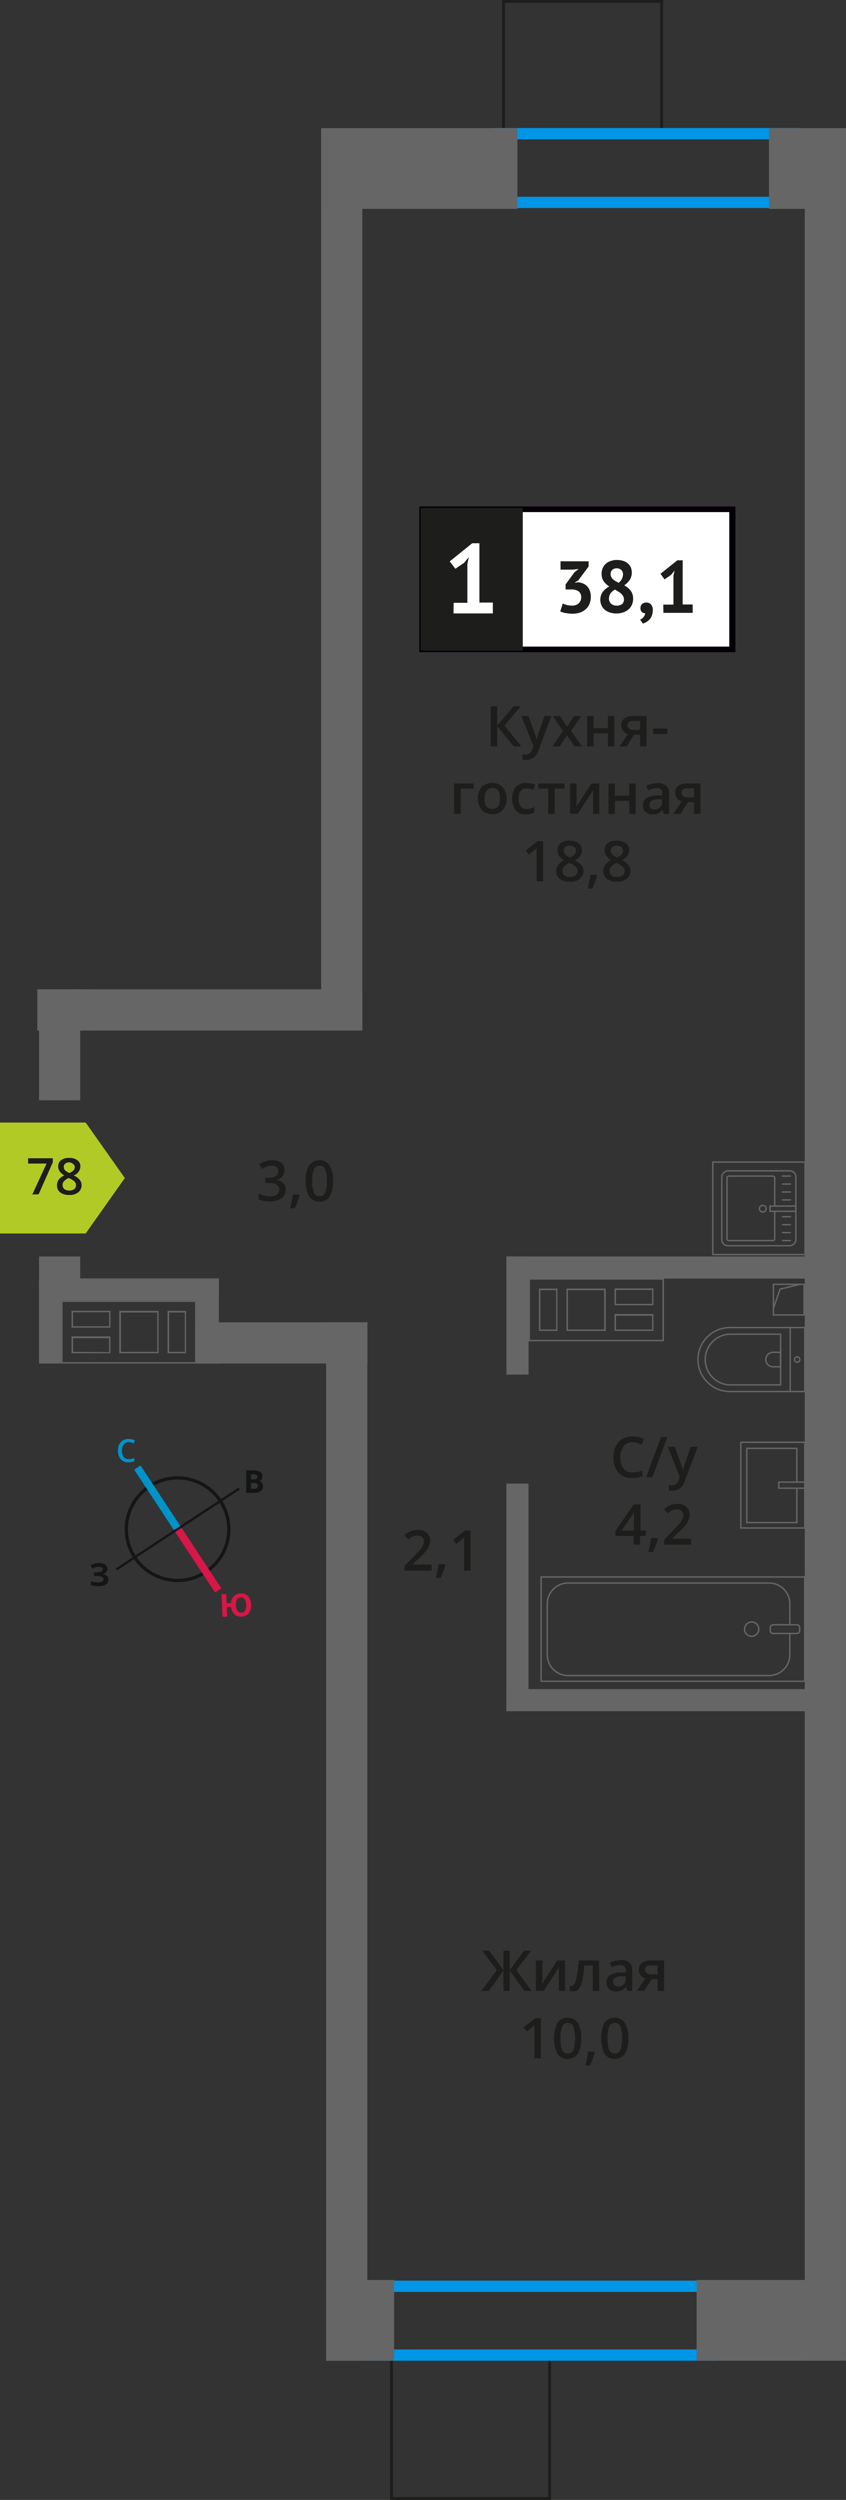 <svg id="Layer_1" data-name="Layer 1" xmlns="http://www.w3.org/2000/svg" width="150.58" height="444.62" viewBox="0 0 150.58 444.62">
  <rect x="0" y="0" width="150.58" height="444.62" fill="#333333" stroke="none"/>
  <defs>
    <style>
      .cls-1, .cls-11, .cls-12, .cls-13, .cls-4, .cls-5 {
        fill: none;
      }

      .cls-1, .cls-9 {
        stroke: #1d1d1b;
        stroke-width: 0.5px;
      }

      .cls-1, .cls-11, .cls-12, .cls-13, .cls-4 {
        stroke-miterlimit: 10;
      }

      .cls-2 {
        fill: #0096e7;
      }

      .cls-3 {
        fill: #666;
      }

      .cls-4, .cls-5 {
        stroke: #666;
        stroke-width: 0.25px;
      }

      .cls-5 {
        stroke-linecap: round;
        stroke-linejoin: round;
      }

      .cls-6, .cls-9 {
        fill: #1d1d1b;
      }

      .cls-7 {
        fill: #fff;
      }

      .cls-8 {
        fill: #050007;
      }

      .cls-9 {
        stroke-miterlimit: 22.93;
      }

      .cls-10 {
        fill: #b2ca25;
        fill-rule: evenodd;
      }

      .cls-11 {
        stroke: #141515;
        stroke-width: 0.58px;
      }

      .cls-12 {
        stroke: #0093ca;
        stroke-width: 1.35px;
      }

      .cls-13 {
        stroke: #d61747;
        stroke-width: 1.35px;
      }

      .cls-14 {
        fill: #141515;
      }

      .cls-15 {
        fill: #0093ca;
      }

      .cls-16 {
        fill: #d61747;
      }
    </style>
  </defs>
  <g>
    <rect class="cls-1" x="70.77" y="417.31" width="25.98" height="28.15" transform="translate(-347.63 515.14) rotate(-90)"/>
    <rect class="cls-1" x="91.93" y="-2.06" width="23.53" height="28.15" transform="translate(91.68 115.71) rotate(-90)"/>
    <path class="cls-2" d="M125.7,407.62v10.24H66.87V407.62H125.7m2-2H64.87v14.24H127.7V405.62Z"/>
    <path class="cls-2" d="M140.42,24.78V35H89.7V24.78h50.72m2-2H87.7V37h54.72V22.78Z"/>
    <path class="cls-3" d="M12.73,231.56h22v10.7H11.13v-10.7h1.6m15.5,9.12v-7.54h-7v7.54h7m-15.5-4.55h6.93v-3H12.73v3m17.1,4.55h3.28v-7.54H29.83v7.54m-17.1,0h6.93v-3H12.73v3m6.68-9.37H10.88v11.2H35v-11.2H19.41ZM28,240.43H21.52v-7H28v7Zm-15-4.55v-2.49h6.43v2.49Zm17.1,4.55v-7h2.79v7Zm-17.1,0V238h6.43v2.48Z"/>
    <path class="cls-3" d="M94.33,227.59h23.59V238.3H94.33V227.59m6.49,9.12h7v-7.53h-7v7.53m-1.6,0v-7.53H95.93v7.53h3.29m17.09-4.56v-3h-6.93v3h6.93m0,4.56v-3h-6.93v3h6.93m-22.23-9.37v11.21h24.09V227.34Zm7,9.12v-7h6.46v7Zm-2.1,0H96.18v-7H99v7Zm17.09-4.56h-6.43v-2.47h6.43v2.47Zm0,4.56h-6.43V234h6.43v2.48Z"/>
    <g>
      <rect class="cls-4" x="137.66" y="228.42" width="5.45" height="5.45"/>
      <polyline class="cls-4" points="137.66 232.7 138.84 229.28 142.4 228.42"/>
    </g>
    <rect class="cls-3" x="-50.65" y="218.63" width="395.12" height="7.33" transform="translate(-75.39 369.2) rotate(-90)"/>
    <rect class="cls-3" x="58.05" y="405.49" width="12.09" height="14.36" transform="translate(128.2 825.35) rotate(-180)"/>
    <rect class="cls-3" x="124" y="405.49" width="25.76" height="14.36" transform="translate(273.75 825.35) rotate(-180)"/>
    <rect class="cls-3" x="57.15" y="22.78" width="34.94" height="14.36" transform="translate(149.24 59.93) rotate(-180)"/>
    <rect class="cls-3" x="136.88" y="22.78" width="13.71" height="14.36" transform="translate(287.46 59.93) rotate(-180)"/>
    <rect class="cls-3" x="7.68" y="222.73" width="5.87" height="7.33" transform="translate(237.01 215.79) rotate(90)"/>
    <rect class="cls-3" x="0.75" y="182.15" width="19.73" height="7.33" transform="translate(196.43 175.21) rotate(90)"/>
    <rect class="cls-3" x="-19.09" y="99.71" width="159.82" height="7.33" transform="matrix(0, 1, -1, 0, 164.2, 42.56)"/>
    <rect class="cls-3" x="1.52" y="233.16" width="14.78" height="3.94" transform="translate(244.04 226.21) rotate(90)"/>
    <rect class="cls-3" x="29.6" y="233.16" width="14.78" height="3.94" transform="translate(272.11 198.14) rotate(90)"/>
    <rect class="cls-3" x="7.55" y="227.37" width="31.4" height="3.94" transform="translate(46.51 458.68) rotate(-180)"/>
    <rect class="cls-3" x="81.61" y="232.01" width="21.01" height="3.94" transform="translate(326.09 141.86) rotate(90)"/>
    <rect class="cls-3" x="71.87" y="282.14" width="40.49" height="3.94" transform="translate(376.21 191.99) rotate(90)"/>
    <rect class="cls-3" x="90.14" y="223.47" width="53.9" height="3.94" transform="translate(234.19 450.88) rotate(-180)"/>
    <rect class="cls-3" x="90.14" y="300.41" width="53.9" height="3.94" transform="translate(234.19 604.76) rotate(-180)"/>
    <rect class="cls-3" x="11.65" y="175.96" width="52.83" height="7.33"/>
    <rect class="cls-3" x="6.64" y="175.96" width="9.63" height="7.33"/>
    <rect class="cls-3" x="35.02" y="235.18" width="30.37" height="7.33"/>
    <rect class="cls-3" x="-30.62" y="323.85" width="184.68" height="7.33" transform="translate(-265.8 389.24) rotate(-90)"/>
    <g>
      <rect class="cls-5" x="110.5" y="266.29" width="18.55" height="46.92" transform="translate(-169.98 409.52) rotate(-90)"/>
      <rect class="cls-5" x="138.95" y="287.12" width="1.55" height="5.24" rx="0.49" transform="translate(-150.02 429.47) rotate(-90)"/>
      <path class="cls-5" d="M140.58,290.52v3.82A3.69,3.69,0,0,1,136.9,298H101.1a3.69,3.69,0,0,1-3.69-3.69v-9.08a3.69,3.69,0,0,1,3.69-3.68h35.8a3.68,3.68,0,0,1,3.68,3.68V289"/>
      <circle class="cls-5" cx="133.79" cy="289.75" r="1.27"/>
    </g>
    <g>
      <path class="cls-5" d="M124.22,236.11h13.32a5.69,5.69,0,0,1,5.69,5.69v0a5.69,5.69,0,0,1-5.69,5.69H124.22a0,0,0,0,1,0,0V236.11a0,0,0,0,1,0,0Z" transform="translate(267.46 483.6) rotate(180)"/>
      <path class="cls-5" d="M125.51,237.29h8.91a4.51,4.51,0,0,1,4.51,4.51v0a4.51,4.51,0,0,1-4.51,4.51h-8.91a0,0,0,0,1,0,0v-9a0,0,0,0,1,0,0Z" transform="matrix(-1, 0, 0, -1, 264.45, 483.6)"/>
      <path class="cls-5" d="M136.3,240.51h1.34a1.29,1.29,0,0,1,1.29,1.29v0a1.29,1.29,0,0,1-1.29,1.29H136.3a0,0,0,0,1,0,0v-2.58a0,0,0,0,1,0,0Z" transform="translate(275.24 483.6) rotate(180)"/>
      <circle class="cls-5" cx="141.89" cy="241.8" r="0.48"/>
      <line class="cls-5" x1="140.65" y1="247.49" x2="140.65" y2="236.11"/>
    </g>
    <g>
      <rect class="cls-5" x="131.84" y="256.52" width="11.38" height="15.25" transform="translate(275.08 528.28) rotate(180)"/>
      <polyline class="cls-5" points="143.23 263.6 138.61 263.6 138.61 264.68 143.23 264.68"/>
      <polyline class="cls-5" points="141.83 263.6 141.83 257.59 132.92 257.59 132.92 270.8 141.83 270.8 141.83 264.68"/>
    </g>
    <g>
      <g>
        <rect class="cls-5" x="128.4" y="208.31" width="13.32" height="13.19" rx="1.09" transform="translate(349.97 79.84) rotate(90)"/>
        <path class="cls-5" d="M137.89,215.43v4.89a.32.32,0,0,1-.32.32h-7.85a.32.32,0,0,1-.32-.32V209.49a.32.32,0,0,1,.32-.32h7.85a.32.32,0,0,1,.32.32v5"/>
        <circle class="cls-5" cx="135.77" cy="214.97" r="0.6"/>
        <rect class="cls-5" x="138.88" y="212.66" width="0.93" height="4.61" transform="translate(354.32 75.62) rotate(90)"/>
        <line class="cls-5" x1="140.68" y1="209.17" x2="139.27" y2="209.17"/>
        <line class="cls-5" x1="140.68" y1="210.59" x2="139.27" y2="210.59"/>
        <line class="cls-5" x1="140.68" y1="212" x2="139.27" y2="212"/>
        <line class="cls-5" x1="140.68" y1="213.41" x2="139.27" y2="213.41"/>
        <line class="cls-5" x1="140.68" y1="216.4" x2="139.27" y2="216.4"/>
        <line class="cls-5" x1="140.68" y1="217.81" x2="139.27" y2="217.81"/>
        <line class="cls-5" x1="140.68" y1="219.22" x2="139.27" y2="219.22"/>
        <line class="cls-5" x1="140.68" y1="220.64" x2="139.27" y2="220.64"/>
      </g>
      <path class="cls-3" d="M143.16,206.8V223H127V206.8h16.2m.25-.25h-16.7v16.71h16.7V206.55Z"/>
    </g>
    <g>
      <g>
        <path class="cls-6" d="M92.81,132.75H91.44l-2.94-3.62v3.62H87.34v-7.14H88.5v3.46l2.89-3.46h1.28l-2.88,3.45Z"/>
        <path class="cls-6" d="M92.81,127.35h1.25l1.1,3.06a6,6,0,0,1,.34,1.23h0a4.87,4.87,0,0,1,.17-.65c.07-.26.49-1.47,1.24-3.64h1.24l-2.31,6.12a2.19,2.19,0,0,1-2.1,1.68,3.74,3.74,0,0,1-.75-.08v-.91a2.71,2.71,0,0,0,.6.06,1.2,1.2,0,0,0,1.16-1l.2-.51Z"/>
        <path class="cls-6" d="M100.2,130l-1.81-2.64h1.3l1.24,1.89,1.24-1.89h1.29L101.65,130l1.91,2.76h-1.3l-1.33-2-1.33,2H98.3Z"/>
        <path class="cls-6" d="M105.65,127.35v2.17h2.55v-2.17h1.14v5.4H108.2v-2.33h-2.55v2.33H104.5v-5.4Z"/>
        <path class="cls-6" d="M111.54,132.75h-1.29l1.51-2.21a1.55,1.55,0,0,1-1.18-1.56,1.46,1.46,0,0,1,.55-1.2,2.32,2.32,0,0,1,1.49-.43h2.47v5.4h-1.16v-2.08h-1.09Zm.16-3.76a.69.69,0,0,0,.32.62,1.49,1.49,0,0,0,.84.21h1.07v-1.6h-1.25a1.16,1.16,0,0,0-.72.2A.68.68,0,0,0,111.7,129Z"/>
        <path class="cls-6" d="M116.26,130.56v-1h2.51v1Z"/>
        <path class="cls-6" d="M84.33,139.35v.9H82v4.5H80.84v-5.4Z"/>
        <path class="cls-6" d="M90.16,142a2.89,2.89,0,0,1-.68,2.06,2.41,2.41,0,0,1-1.89.75,2.63,2.63,0,0,1-1.33-.34,2.28,2.28,0,0,1-.9-1,3.29,3.29,0,0,1-.31-1.48,2.91,2.91,0,0,1,.67-2,2.46,2.46,0,0,1,1.9-.74,2.38,2.38,0,0,1,1.86.76A2.93,2.93,0,0,1,90.16,142Zm-3.93,0c0,1.25.46,1.87,1.38,1.87S89,143.29,89,142s-.46-1.85-1.38-1.85a1.15,1.15,0,0,0-1,.48A2.39,2.39,0,0,0,86.23,142Z"/>
        <path class="cls-6" d="M93.66,144.85a2.38,2.38,0,0,1-1.87-.72,3.66,3.66,0,0,1,0-4.15,2.52,2.52,0,0,1,1.93-.73,3.66,3.66,0,0,1,1.54.32l-.35.92a3.38,3.38,0,0,0-1.2-.28c-.93,0-1.4.62-1.4,1.86a2.23,2.23,0,0,0,.35,1.36,1.19,1.19,0,0,0,1,.46,3,3,0,0,0,1.45-.38v1a2.16,2.16,0,0,1-.65.26A4.16,4.16,0,0,1,93.66,144.85Z"/>
        <path class="cls-6" d="M100.49,139.35v.9H98.73v4.5H97.58v-4.5H95.82v-.9Z"/>
        <path class="cls-6" d="M102.63,139.35v2.77c0,.32,0,.79-.08,1.42l2.71-4.19h1.4v5.4h-1.1V142c0-.15,0-.39,0-.73s0-.58,0-.73l-2.7,4.18h-1.4v-5.4Z"/>
        <path class="cls-6" d="M109.44,139.35v2.17H112v-2.17h1.15v5.4H112v-2.33h-2.55v2.33H108.3v-5.4Z"/>
        <path class="cls-6" d="M118.15,144.75l-.22-.75h0a2.24,2.24,0,0,1-.79.67,2.45,2.45,0,0,1-1,.18,1.74,1.74,0,0,1-1.24-.43,1.61,1.61,0,0,1-.45-1.22,1.41,1.41,0,0,1,.63-1.26,3.52,3.52,0,0,1,1.88-.46l.94,0v-.29a1.09,1.09,0,0,0-.24-.77,1,1,0,0,0-.75-.26,2.63,2.63,0,0,0-.8.12,5.84,5.84,0,0,0-.73.29l-.37-.82a4,4,0,0,1,1-.35,4.44,4.44,0,0,1,1-.12,2.34,2.34,0,0,1,1.56.45,1.76,1.76,0,0,1,.53,1.41v3.64Zm-1.7-.78a1.43,1.43,0,0,0,1-.35,1.27,1.27,0,0,0,.38-1v-.47l-.7,0a2.34,2.34,0,0,0-1.17.27.82.82,0,0,0-.37.74.73.73,0,0,0,.21.56A.94.94,0,0,0,116.45,144Z"/>
        <path class="cls-6" d="M121.13,144.75h-1.29l1.51-2.21a1.63,1.63,0,0,1-.86-.56,1.57,1.57,0,0,1-.31-1,1.46,1.46,0,0,1,.54-1.2,2.37,2.37,0,0,1,1.5-.43h2.46v5.4h-1.15v-2.08h-1.09Zm.16-3.76a.69.69,0,0,0,.32.62,1.51,1.51,0,0,0,.85.21h1.07v-1.6h-1.25a1.18,1.18,0,0,0-.73.2A.68.68,0,0,0,121.29,141Z"/>
        <path class="cls-6" d="M96.67,156.75H95.52v-4.61c0-.55,0-1,0-1.31a3.43,3.43,0,0,1-.27.26l-1.1.9-.58-.73,2.1-1.65h1Z"/>
        <path class="cls-6" d="M101.42,149.52A2.55,2.55,0,0,1,103,150a1.54,1.54,0,0,1,.59,1.25A2,2,0,0,1,102.3,153a3.42,3.42,0,0,1,1.19.88,1.66,1.66,0,0,1,.36,1,1.73,1.73,0,0,1-.65,1.41,2.66,2.66,0,0,1-1.76.54,2.9,2.9,0,0,1-1.8-.5,1.67,1.67,0,0,1-.64-1.41,1.81,1.81,0,0,1,.33-1.07,2.86,2.86,0,0,1,1.1-.85,2.66,2.66,0,0,1-.93-.83,1.72,1.72,0,0,1-.28-1,1.47,1.47,0,0,1,.61-1.24A2.56,2.56,0,0,1,101.42,149.52Zm-1.32,5.38a1,1,0,0,0,.35.79,1.57,1.57,0,0,0,1,.28,1.51,1.51,0,0,0,1-.29,1,1,0,0,0,.35-.79,1,1,0,0,0-.32-.72,3.12,3.12,0,0,0-1-.61l-.14-.06a2.5,2.5,0,0,0-.93.62A1.19,1.19,0,0,0,100.1,154.9Zm1.31-4.5a1.19,1.19,0,0,0-.78.24.81.81,0,0,0-.3.66.84.84,0,0,0,.11.45,1.08,1.08,0,0,0,.31.37,3.47,3.47,0,0,0,.69.39,2.28,2.28,0,0,0,.83-.54,1,1,0,0,0,.24-.67.81.81,0,0,0-.3-.66A1.25,1.25,0,0,0,101.41,150.4Z"/>
        <path class="cls-6" d="M106.29,155.7a16.12,16.12,0,0,1-.86,2.34h-.84c.22-.88.39-1.7.5-2.45h1.13Z"/>
        <path class="cls-6" d="M109.8,149.52a2.55,2.55,0,0,1,1.61.46,1.54,1.54,0,0,1,.59,1.25,2,2,0,0,1-1.32,1.75,3.42,3.42,0,0,1,1.19.88,1.66,1.66,0,0,1,.36,1,1.73,1.73,0,0,1-.65,1.41,2.68,2.68,0,0,1-1.76.54,2.88,2.88,0,0,1-1.8-.5,1.67,1.67,0,0,1-.64-1.41,1.81,1.81,0,0,1,.33-1.07,2.86,2.86,0,0,1,1.1-.85,2.66,2.66,0,0,1-.93-.83,1.72,1.72,0,0,1-.28-1,1.47,1.47,0,0,1,.61-1.24A2.56,2.56,0,0,1,109.8,149.52Zm-1.32,5.38a1,1,0,0,0,.35.79,1.57,1.57,0,0,0,1,.28,1.51,1.51,0,0,0,1-.29,1,1,0,0,0,.35-.79,1,1,0,0,0-.32-.72,3.12,3.12,0,0,0-1-.61l-.14-.06a2.5,2.5,0,0,0-.93.62A1.19,1.19,0,0,0,108.48,154.9Zm1.31-4.5a1.24,1.24,0,0,0-.79.24.83.83,0,0,0-.29.66.93.93,0,0,0,.1.45,1.24,1.24,0,0,0,.32.37,3.2,3.2,0,0,0,.69.39,2.28,2.28,0,0,0,.83-.54,1,1,0,0,0,.24-.67.81.81,0,0,0-.3-.66A1.25,1.25,0,0,0,109.79,150.4Z"/>
      </g>
      <g>
        <rect class="cls-7" x="75.12" y="90.59" width="54.7" height="24.87"/>
        <path class="cls-8" d="M129.81,91.08H75.71V115h54.1Zm-54.64-1H130.9V116H74.62V90.09Z"/>
        <rect class="cls-9" x="75.12" y="90.59" width="17.68" height="24.87"/>
        <g>
          <path class="cls-6" d="M101.79,107.71a1.67,1.67,0,0,0,1.24-.43,1.46,1.46,0,0,0,.42-1,1.32,1.32,0,0,0-.44-1.09,2.22,2.22,0,0,0-1.4-.35h-.94v-.9l1.58-2.16.74-.59-1,.12H99.77V99.83h5v.92l-1.84,2.47-.58.35v.07l.55-.08a3.25,3.25,0,0,1,.87.21,2.05,2.05,0,0,1,.72.49,2.47,2.47,0,0,1,.49.79,3,3,0,0,1,.18,1.08,3.19,3.19,0,0,1-.26,1.33,2.55,2.55,0,0,1-.7.94,3,3,0,0,1-1,.56,4.15,4.15,0,0,1-1.29.19,7,7,0,0,1-1.19-.11,3.42,3.42,0,0,1-1-.3l.45-1.41a4.16,4.16,0,0,0,.75.28A3.76,3.76,0,0,0,101.79,107.71Z"/>
          <path class="cls-6" d="M106.85,106.73a2.52,2.52,0,0,1,.11-.81,2.3,2.3,0,0,1,.34-.66,3.12,3.12,0,0,1,.5-.53,6,6,0,0,1,.64-.43,3.5,3.5,0,0,1-1-.93,2.27,2.27,0,0,1-.36-1.31,2.3,2.3,0,0,1,.19-1,2,2,0,0,1,.54-.77,2.5,2.5,0,0,1,.87-.51,3.19,3.19,0,0,1,1.15-.19,3.59,3.59,0,0,1,1.07.16,2.44,2.44,0,0,1,.83.44,2.06,2.06,0,0,1,.54.7,2.27,2.27,0,0,1,.18.91,2.33,2.33,0,0,1-.34,1.3,3.39,3.39,0,0,1-1,1,3.88,3.88,0,0,1,1.18,1,2.36,2.36,0,0,1,.4,1.41,2.61,2.61,0,0,1-.22,1.06,2.35,2.35,0,0,1-.61.82,3,3,0,0,1-.94.53,3.77,3.77,0,0,1-1.2.19,3.65,3.65,0,0,1-1.18-.18,2.78,2.78,0,0,1-.9-.49,2,2,0,0,1-.57-.76A2.25,2.25,0,0,1,106.85,106.73Zm4.2-.17a1.06,1.06,0,0,0-.15-.55,1.93,1.93,0,0,0-.37-.45,3.34,3.34,0,0,0-.51-.37l-.56-.33a2.23,2.23,0,0,0-.85.77,1.65,1.65,0,0,0-.22.81,1.24,1.24,0,0,0,.35.9,1.33,1.33,0,0,0,1,.37,1.49,1.49,0,0,0,1-.29A1,1,0,0,0,111.05,106.56Zm-2.36-4.48a1.18,1.18,0,0,0,.11.55,1.3,1.3,0,0,0,.32.41,3.17,3.17,0,0,0,.46.33c.17.1.35.19.53.28a1.91,1.91,0,0,0,.78-1.46,1.06,1.06,0,0,0-.32-.83,1.12,1.12,0,0,0-.78-.28,1.08,1.08,0,0,0-.84.3A1,1,0,0,0,108.69,102.08Z"/>
          <path class="cls-6" d="M114,108.13a.93.93,0,0,1,.29-.71,1.09,1.09,0,0,1,.73-.26,1.06,1.06,0,0,1,.86.37,1.4,1.4,0,0,1,.31,1,2.62,2.62,0,0,1-.18,1,2.34,2.34,0,0,1-.45.7,2.17,2.17,0,0,1-.58.44,3.07,3.07,0,0,1-.55.24l-.5-.7a1.55,1.55,0,0,0,.62-.47,1.21,1.21,0,0,0,.28-.69.71.71,0,0,1-.56-.18A.89.89,0,0,1,114,108.13Z"/>
          <path class="cls-6" d="M118.06,107.53h1.81v-5.16l.2-.89-.63.77-1.16.8-.72-1,3-2.4h.95v7.86h1.78V109h-5.21Z"/>
        </g>
        <path class="cls-7" d="M80.75,107.21h2.44v-6.92l.26-1.2-.84,1-1.56,1.07-1-1.32,4-3.22h1.28v10.55h2.39v1.93h-7Z"/>
      </g>
    </g>
    <g>
      <path class="cls-6" d="M88.43,350.39l-2.61-3.45h1.25l2.54,3.46v-3.46h1.11v3.46l2.54-3.46h1.25l-2.61,3.45,2.72,3.69H93.33l-2.61-3.62v3.62H89.61v-3.62L87,354.08H85.7Z"/>
      <path class="cls-6" d="M96.55,348.68v2.77c0,.32,0,.79-.08,1.42l2.71-4.19h1.4v5.4h-1.1v-2.72c0-.15,0-.39,0-.73s0-.58,0-.73l-2.7,4.18h-1.4v-5.4Z"/>
      <path class="cls-6" d="M106.66,354.08H105.5v-4.5H104a17.72,17.72,0,0,1-.37,2.71,3.64,3.64,0,0,1-.6,1.43,1.21,1.21,0,0,1-1,.45,1.65,1.65,0,0,1-.63-.11v-.9a.92.92,0,0,0,.36.07c.33,0,.59-.37.78-1.12a21.33,21.33,0,0,0,.45-3.43h3.63Z"/>
      <path class="cls-6" d="M111.68,354.08l-.23-.75h0a2.24,2.24,0,0,1-.79.67,2.44,2.44,0,0,1-1,.18,1.73,1.73,0,0,1-1.25-.43,1.6,1.6,0,0,1-.44-1.22,1.43,1.43,0,0,1,.62-1.26,3.63,3.63,0,0,1,1.89-.46l.93,0v-.29a1.09,1.09,0,0,0-.24-.77,1,1,0,0,0-.75-.26,2.67,2.67,0,0,0-.8.12c-.25.09-.5.18-.73.29l-.37-.82a4,4,0,0,1,1-.35,4.45,4.45,0,0,1,1-.12A2.33,2.33,0,0,1,112,349a1.76,1.76,0,0,1,.53,1.41v3.64ZM110,353.3a1.43,1.43,0,0,0,1-.35,1.27,1.27,0,0,0,.38-1v-.47l-.69,0a2.38,2.38,0,0,0-1.18.27.82.82,0,0,0-.37.74.73.73,0,0,0,.21.56A1,1,0,0,0,110,353.3Z"/>
      <path class="cls-6" d="M114.65,354.08h-1.28l1.5-2.21a1.63,1.63,0,0,1-.86-.56,1.57,1.57,0,0,1-.31-1,1.46,1.46,0,0,1,.54-1.2,2.37,2.37,0,0,1,1.5-.43h2.46v5.4h-1.15V352H116Zm.17-3.76a.68.68,0,0,0,.31.62,1.51,1.51,0,0,0,.85.21h1.07v-1.6H115.8a1.18,1.18,0,0,0-.73.2A.67.67,0,0,0,114.82,350.32Z"/>
      <path class="cls-6" d="M96.27,366.08H95.12v-4.61c0-.55,0-1,0-1.31a2.27,2.27,0,0,1-.27.26l-1.1.9-.58-.73,2.1-1.65h1Z"/>
      <path class="cls-6" d="M103.45,362.51a5.11,5.11,0,0,1-.6,2.77,2.27,2.27,0,0,1-3.64,0,6.6,6.6,0,0,1,0-5.52,2.25,2.25,0,0,1,3.63,0A5,5,0,0,1,103.45,362.51Zm-3.69,0a5.26,5.26,0,0,0,.3,2.09,1,1,0,0,0,1,.62,1,1,0,0,0,1-.63,7.36,7.36,0,0,0,0-4.16,1,1,0,0,0-1-.64,1,1,0,0,0-1,.63A5.26,5.26,0,0,0,99.76,362.51Z"/>
      <path class="cls-6" d="M105.89,365a16.12,16.12,0,0,1-.86,2.34h-.84c.22-.88.39-1.7.5-2.45h1.13Z"/>
      <path class="cls-6" d="M111.83,362.51a5.11,5.11,0,0,1-.6,2.77,2.27,2.27,0,0,1-3.64,0,6.6,6.6,0,0,1,0-5.52,2.25,2.25,0,0,1,3.63,0A5,5,0,0,1,111.83,362.51Zm-3.69,0a5.26,5.26,0,0,0,.3,2.09,1,1,0,0,0,1,.62,1,1,0,0,0,1-.63,7.36,7.36,0,0,0,0-4.16,1,1,0,0,0-1-.64,1,1,0,0,0-1,.63A5.26,5.26,0,0,0,108.14,362.51Z"/>
    </g>
    <g>
      <path class="cls-6" d="M76.84,279.35H72v-.87l1.84-1.85c.54-.55.9-.95,1.08-1.18a2.58,2.58,0,0,0,.39-.66,1.76,1.76,0,0,0,.12-.66,1,1,0,0,0-.29-.76,1.15,1.15,0,0,0-.81-.28,2.17,2.17,0,0,0-.79.15,4.5,4.5,0,0,0-.89.55L72,273a4.22,4.22,0,0,1,1.16-.71,3.44,3.44,0,0,1,1.2-.21,2.42,2.42,0,0,1,1.6.52,1.76,1.76,0,0,1,.6,1.4,2.39,2.39,0,0,1-.18.92,3.58,3.58,0,0,1-.53.9,13.45,13.45,0,0,1-1.19,1.24l-1.24,1.2v0h3.38Z"/>
      <path class="cls-6" d="M79.29,278.3a17.41,17.41,0,0,1-.86,2.34h-.85a22.25,22.25,0,0,0,.5-2.45h1.13Z"/>
      <path class="cls-6" d="M83.75,279.35H82.61v-4.61c0-.55,0-1,0-1.31a3.71,3.71,0,0,1-.28.26c-.11.1-.47.4-1.1.9l-.57-.73,2.1-1.65h1Z"/>
    </g>
    <g>
      <path class="cls-6" d="M50.62,208.12a1.67,1.67,0,0,1-.39,1.13,2.07,2.07,0,0,1-1.12.61v0a2.14,2.14,0,0,1,1.29.54,1.5,1.5,0,0,1,.43,1.13,1.89,1.89,0,0,1-.72,1.59,3.31,3.31,0,0,1-2.07.56,4.81,4.81,0,0,1-2-.38v-1a4.65,4.65,0,0,0,1,.34,4.18,4.18,0,0,0,1,.13,2.07,2.07,0,0,0,1.24-.31,1.1,1.1,0,0,0,.41-.95.9.9,0,0,0-.45-.84,2.89,2.89,0,0,0-1.43-.27h-.62v-.94h.63c1.14,0,1.71-.39,1.71-1.18a.85.85,0,0,0-.3-.7,1.32,1.32,0,0,0-.88-.25,2.54,2.54,0,0,0-.78.11,4.11,4.11,0,0,0-.89.45l-.56-.8a3.72,3.72,0,0,1,2.28-.73,2.74,2.74,0,0,1,1.69.47A1.52,1.52,0,0,1,50.62,208.12Z"/>
      <path class="cls-6" d="M53.33,212.57a15.34,15.34,0,0,1-.86,2.33h-.84a24.28,24.28,0,0,0,.5-2.45h1.13Z"/>
      <path class="cls-6" d="M59.27,210.05a5,5,0,0,1-.6,2.76,2,2,0,0,1-1.83.9,2,2,0,0,1-1.8-.93,5,5,0,0,1-.62-2.73,5.12,5.12,0,0,1,.6-2.79,2.26,2.26,0,0,1,3.64,0A5,5,0,0,1,59.27,210.05Zm-3.69,0a5.2,5.2,0,0,0,.3,2.08,1,1,0,0,0,1,.63,1,1,0,0,0,1-.64,5.18,5.18,0,0,0,.3-2.07,5.27,5.27,0,0,0-.3-2.08,1,1,0,0,0-1-.64,1,1,0,0,0-1,.63A5.22,5.22,0,0,0,55.58,210.05Z"/>
    </g>
    <g>
      <path class="cls-6" d="M112.6,256.48a1.91,1.91,0,0,0-1.58.72,3,3,0,0,0-.58,2,3.05,3.05,0,0,0,.55,2,2,2,0,0,0,1.61.68,4.31,4.31,0,0,0,.88-.09,8.32,8.32,0,0,0,.88-.24v1a5.37,5.37,0,0,1-1.9.31,3,3,0,0,1-2.41-.95,4,4,0,0,1-.84-2.71,4.38,4.38,0,0,1,.41-2,2.82,2.82,0,0,1,1.18-1.28,3.5,3.5,0,0,1,1.81-.45,4.57,4.57,0,0,1,2,.46l-.42,1c-.24-.11-.5-.21-.76-.3A3,3,0,0,0,112.6,256.48Z"/>
      <path class="cls-6" d="M118.78,255.59l-2.66,7.13H115l2.66-7.13Z"/>
      <path class="cls-6" d="M118.86,257.32h1.25l1.1,3.07a6.28,6.28,0,0,1,.33,1.23h0a5.12,5.12,0,0,1,.16-.66c.08-.25.49-1.46,1.24-3.64h1.24l-2.31,6.12a2.19,2.19,0,0,1-2.1,1.69,3.06,3.06,0,0,1-.74-.09v-.9a2.65,2.65,0,0,0,.59.05,1.22,1.22,0,0,0,1.17-1l.2-.51Z"/>
      <path class="cls-6" d="M114.91,273.17h-1v1.55h-1.12v-1.55h-3.26v-.89l3.26-4.71H114v4.65h1Zm-2.08-.95v-1.8c0-.64,0-1.16,0-1.56h0a6.65,6.65,0,0,1-.43.78l-1.77,2.58Z"/>
      <path class="cls-6" d="M117.1,273.68a17.88,17.88,0,0,1-.86,2.33h-.85a21.94,21.94,0,0,0,.51-2.45H117Z"/>
      <path class="cls-6" d="M123,274.72H118.2v-.86L120,272c.54-.56.9-1,1.08-1.19a3.34,3.34,0,0,0,.39-.66,1.75,1.75,0,0,0,.12-.65,1,1,0,0,0-.29-.77,1.15,1.15,0,0,0-.81-.27,2,2,0,0,0-.79.15,4,4,0,0,0-.89.54l-.62-.75a4,4,0,0,1,1.16-.72,3.4,3.4,0,0,1,1.2-.21,2.38,2.38,0,0,1,1.59.52,1.78,1.78,0,0,1,.61,1.4,2.39,2.39,0,0,1-.18.92,3.58,3.58,0,0,1-.53.9,13.45,13.45,0,0,1-1.19,1.24l-1.24,1.21v0H123Z"/>
    </g>
    <polygon class="cls-10" points="15.25 219.38 15.25 219.38 18.73 214.45 22.22 209.52 18.73 204.58 15.25 199.65 15.25 199.65 15.25 199.65 0 199.65 0 219.38 15.25 219.38 15.25 219.38"/>
    <g>
      <path class="cls-6" d="M5.75,212.44l2.54-5.5H5V206H9.4v.72l-2.53,5.69Z"/>
      <path class="cls-6" d="M12.33,205.94a2.29,2.29,0,0,1,1.45.42,1.36,1.36,0,0,1,.53,1.12,1.77,1.77,0,0,1-1.19,1.57,3,3,0,0,1,1.08.8,1.52,1.52,0,0,1,.32.93,1.56,1.56,0,0,1-.59,1.27,2.4,2.4,0,0,1-1.58.48,2.56,2.56,0,0,1-1.62-.45,1.49,1.49,0,0,1-.58-1.27,1.65,1.65,0,0,1,.3-1,2.45,2.45,0,0,1,1-.76,2.61,2.61,0,0,1-.84-.74,1.61,1.61,0,0,1-.25-.88,1.33,1.33,0,0,1,.55-1.12A2.29,2.29,0,0,1,12.33,205.94Zm-1.19,4.84a.87.87,0,0,0,.32.71,1.38,1.38,0,0,0,.87.25,1.36,1.36,0,0,0,.88-.26.87.87,0,0,0,.32-.71.92.92,0,0,0-.29-.65,2.66,2.66,0,0,0-.88-.54l-.13-.06a2.14,2.14,0,0,0-.83.56A1,1,0,0,0,11.14,210.78Zm1.18-4.05a1,1,0,0,0-.7.22.71.71,0,0,0-.27.59.91.91,0,0,0,.09.41,1.11,1.11,0,0,0,.29.33,4.09,4.09,0,0,0,.62.35,2.25,2.25,0,0,0,.75-.49.91.91,0,0,0,.21-.6A.71.71,0,0,0,13,207,1.09,1.09,0,0,0,12.32,206.73Z"/>
    </g>
  </g>
  <g>
    <path class="cls-11" d="M26.64,264.32A9.12,9.12,0,1,1,24,277a9.08,9.08,0,0,1,2.61-12.63Z"/>
    <line class="cls-12" x1="24.45" y1="261.01" x2="31.64" y2="271.94"/>
    <line class="cls-13" x1="38.84" y1="282.86" x2="31.64" y2="271.94"/>
    <polygon class="cls-14" points="20.6 278.95 31.53 271.75 31.75 272.1 20.83 279.3 20.6 278.95"/>
    <polygon class="cls-14" points="42.46 264.57 31.53 271.75 31.75 272.1 42.69 264.92 42.46 264.57"/>
    <path class="cls-15" d="M22.91,256.5a1.06,1.06,0,0,0-.88.41,1.73,1.73,0,0,0-.32,1.1,1.78,1.78,0,0,0,.31,1.12,1.11,1.11,0,0,0,.9.38,2,2,0,0,0,.5-.06,2.72,2.72,0,0,0,.49-.13v.56a2.68,2.68,0,0,1-1.06.19,1.66,1.66,0,0,1-1.35-.54A2.16,2.16,0,0,1,21,258a2.48,2.48,0,0,1,.22-1.1,1.73,1.73,0,0,1,.66-.73,2.09,2.09,0,0,1,1-.25,2.82,2.82,0,0,1,1.14.25l-.24.56a3.93,3.93,0,0,0-.43-.18,1.93,1.93,0,0,0-.49-.07Z"/>
    <path class="cls-16" d="M44.69,285.38a2.25,2.25,0,0,1-.4,1.53,1.64,1.64,0,0,1-1.31.6,1.7,1.7,0,0,1-1.26-.4,2,2,0,0,1-.58-1.31l-.77,0,.07,1.73-.85,0-.17-4,.85,0,.07,1.59.79,0a1.81,1.81,0,0,1,.49-1.25,1.75,1.75,0,0,1,1.21-.46,1.59,1.59,0,0,1,1.33.48,2.27,2.27,0,0,1,.53,1.51Zm-2.7.11a1.89,1.89,0,0,0,.28,1,.8.8,0,0,0,.68.32c.61,0,.9-.49.86-1.39a1.85,1.85,0,0,0-.27-1,.75.75,0,0,0-.69-.31.8.8,0,0,0-.67.37,2,2,0,0,0-.19,1Z"/>
    <path class="cls-14" d="M43.82,261.52h1.26a2.42,2.42,0,0,1,1.23.24.81.81,0,0,1,.39.77,1,1,0,0,1-.16.6.74.74,0,0,1-.45.27v0a1,1,0,0,1,.54.31,1.12,1.12,0,0,1,.18.63,1,1,0,0,1-.4.85,1.71,1.71,0,0,1-1.08.32H43.82Zm.86,1.59h.49a.9.9,0,0,0,.5-.11.45.45,0,0,0,0-.68,1,1,0,0,0-.54-.11h-.44Zm0,.67v1h.54a.85.85,0,0,0,.53-.12.56.56,0,0,0,.16-.42c0-.32-.24-.5-.7-.5Z"/>
    <path class="cls-14" d="M19.16,279a.79.79,0,0,1-.28.63,1.21,1.21,0,0,1-.74.33v0a1.5,1.5,0,0,1,.85.3.82.82,0,0,1,.3.65,1,1,0,0,1-.44.88,2.11,2.11,0,0,1-1.25.33,4,4,0,0,1-1.42-.21v-.72a3.4,3.4,0,0,0,.61.19,3.57,3.57,0,0,0,.65.06c.67,0,1-.19,1-.58a.46.46,0,0,0-.33-.42,2.65,2.65,0,0,0-1-.14h-.38v-.66h.34a3.37,3.37,0,0,0,.94-.11.45.45,0,0,0,.28-.42.36.36,0,0,0-.18-.32,1,1,0,0,0-.56-.13,2,2,0,0,0-1.08.33l-.38-.56a2.92,2.92,0,0,1,.74-.34,4.31,4.31,0,0,1,.85-.1,1.78,1.78,0,0,1,1,.27.85.85,0,0,1,.4.72Z"/>
  </g>
</svg>

